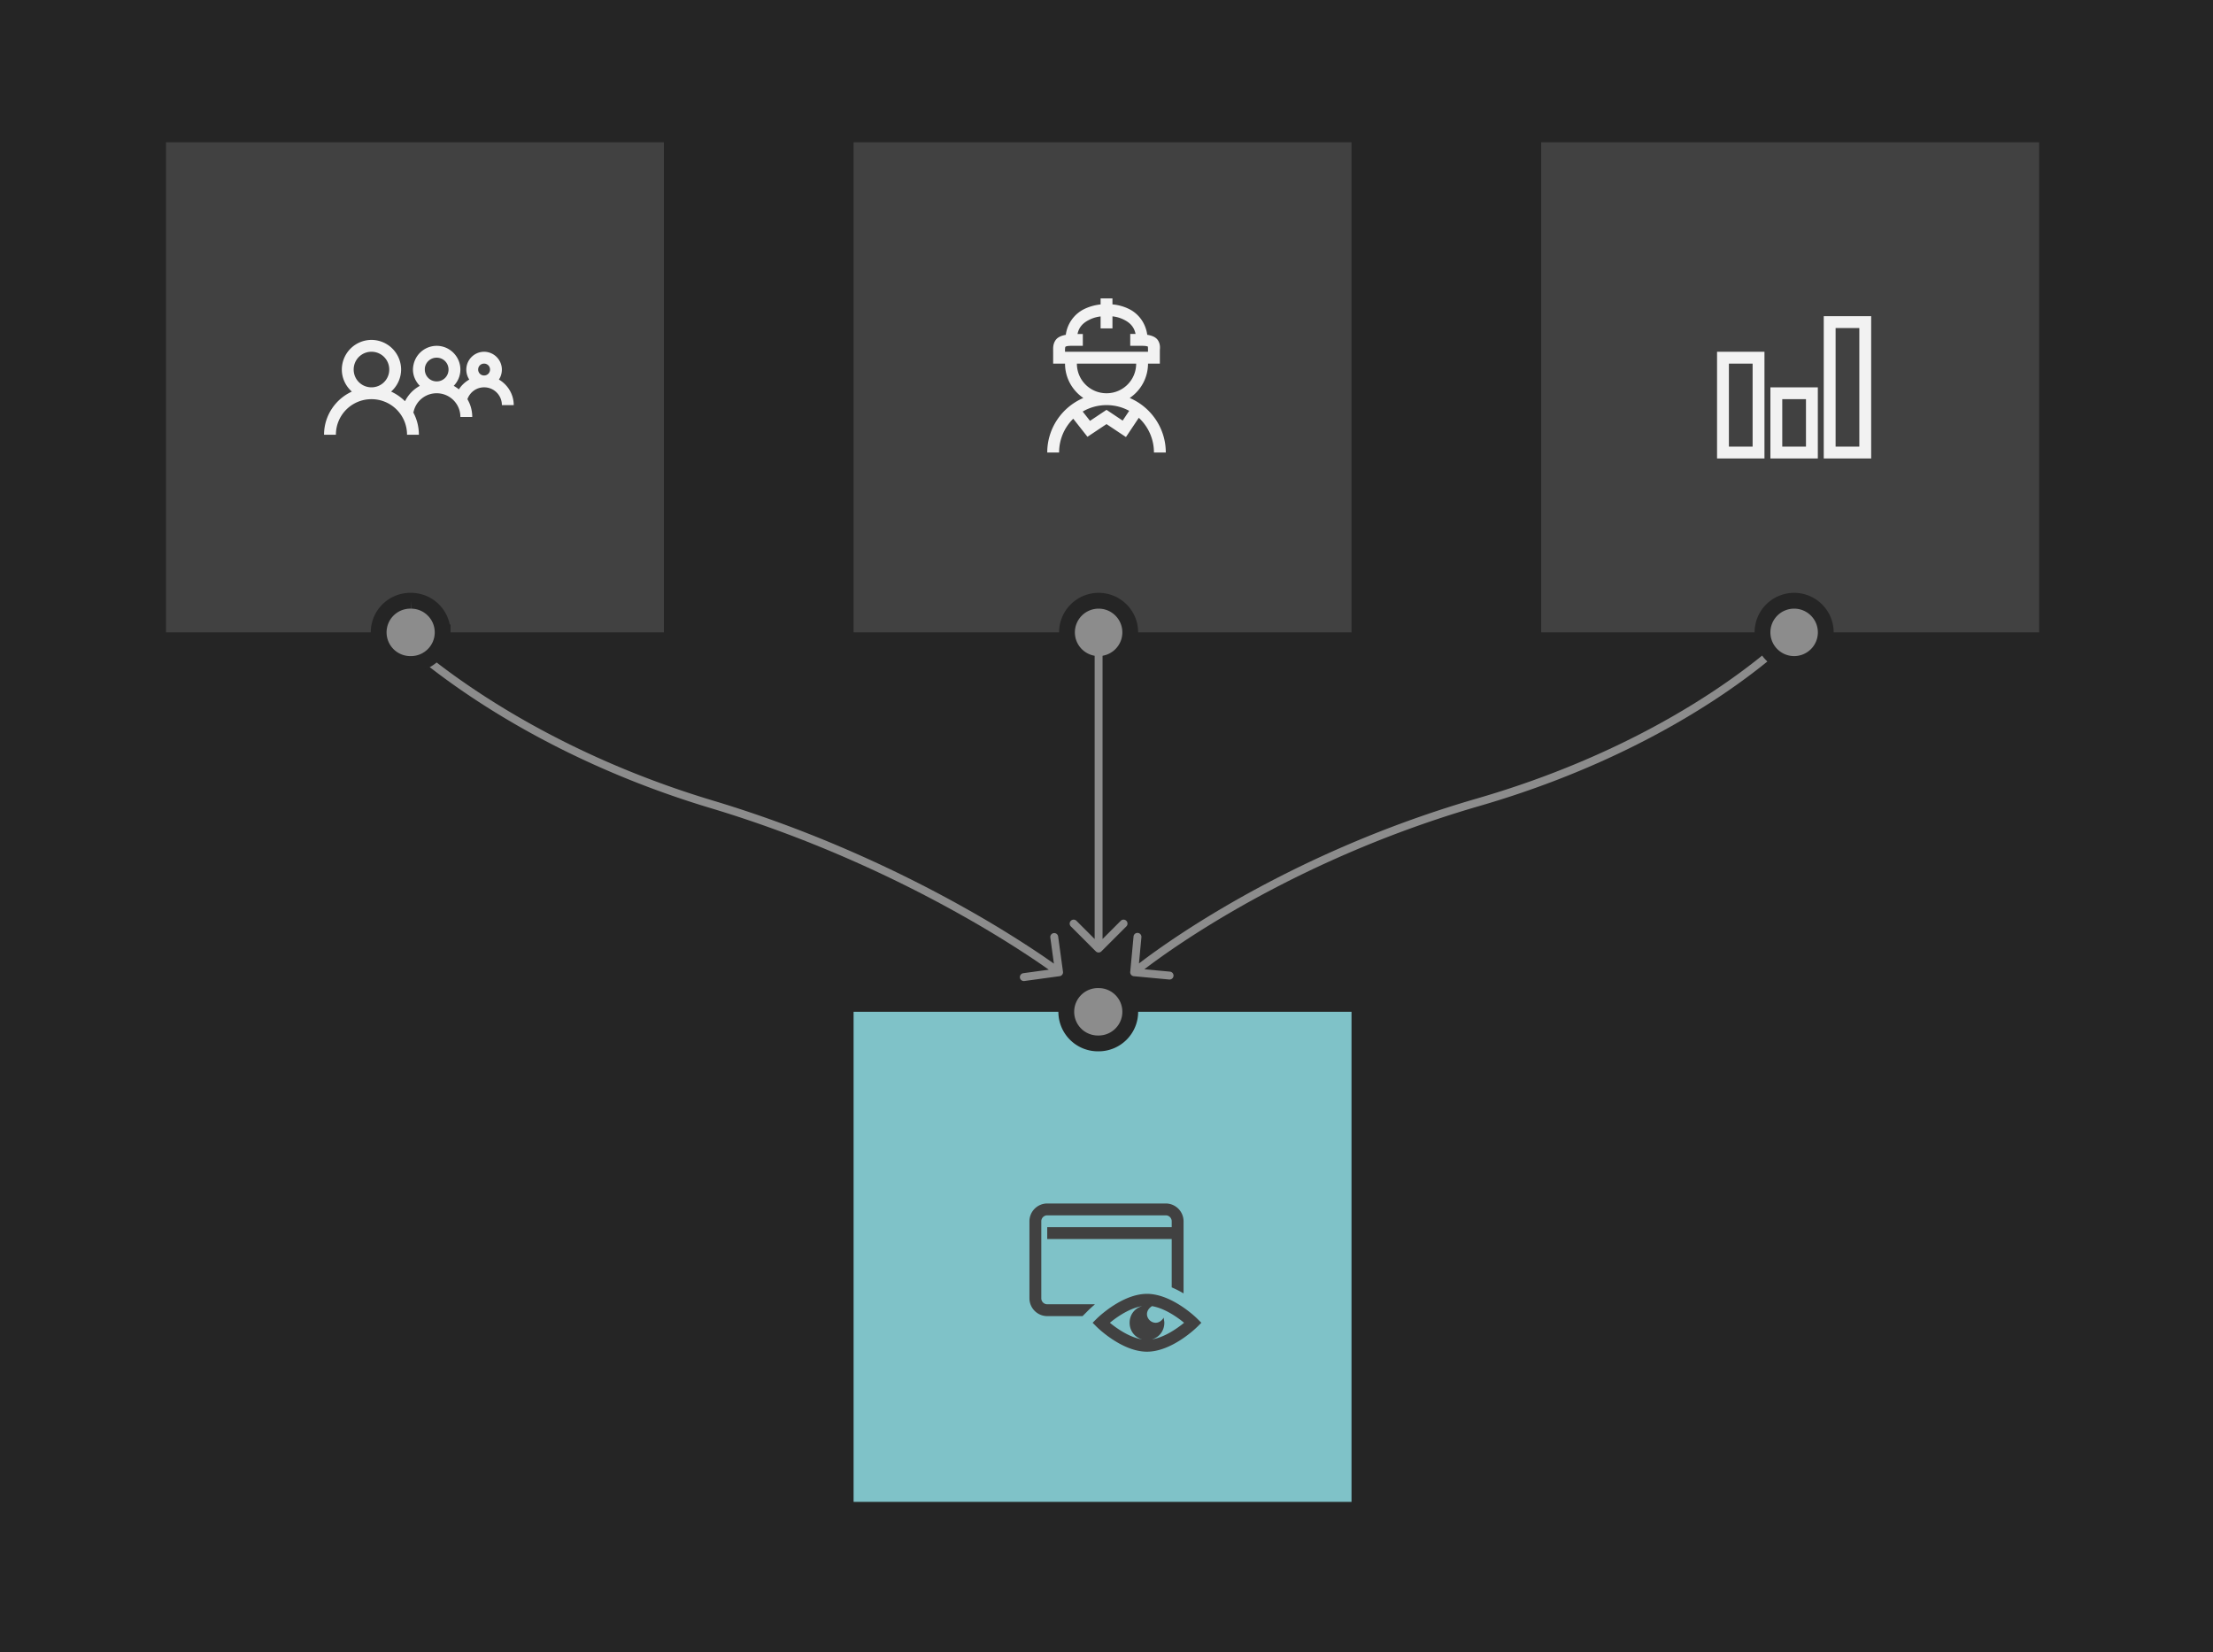 <svg width="280" height="209" viewBox="0 0 280 209" fill="none" xmlns="http://www.w3.org/2000/svg"><path fill="#252525" d="M0 0h280v209H0z"/><path fill="#414141" d="M21 18h63v62H21z"/><path d="M47 43a3.761 3.761 0 0 0-3.75 3.75c0 1.107.495 2.1 1.266 2.79C42.447 50.487 41 52.582 41 55h1.5a4.49 4.49 0 0 1 4.5-4.5 4.49 4.49 0 0 1 4.5 4.5H53c0-1.034-.264-2.01-.727-2.86h.047a2.977 2.977 0 0 1 2.93-2.39c1.664 0 3 1.336 3 3h1.5c0-.82-.22-1.585-.61-2.25.311-.87 1.126-1.5 2.11-1.5a2.24 2.24 0 0 1 2.25 2.25H65c0-1.377-.762-2.581-1.875-3.234.243-.36.375-.803.375-1.266a2.262 2.262 0 0 0-2.25-2.25A2.262 2.262 0 0 0 59 46.75c0 .463.132.905.375 1.266-.53.307-.987.723-1.313 1.242a4.535 4.535 0 0 0-.656-.446 2.944 2.944 0 0 0 .844-2.063c0-1.648-1.35-2.999-3-2.999a3 3 0 0 0-2.93 2.39 2.99 2.99 0 0 0-.07.61c0 .806.343 1.52.867 2.063a4.519 4.519 0 0 0-1.875 1.945 6.06 6.06 0 0 0-1.758-1.219 3.738 3.738 0 0 0 1.266-2.789A3.761 3.761 0 0 0 47 43Zm0 1.5a2.24 2.24 0 0 1 2.25 2.25A2.24 2.24 0 0 1 47 49a2.24 2.24 0 0 1-2.25-2.25A2.24 2.24 0 0 1 47 44.5Zm8.25.75c.838 0 1.5.662 1.5 1.5s-.662 1.5-1.5 1.5-1.5-.662-1.5-1.5c0-.105.003-.205.023-.305a1.493 1.493 0 0 1 1.477-1.195Zm6 .75a.74.74 0 0 1 .75.75.74.74 0 0 1-.75.75.74.74 0 0 1-.75-.75.74.74 0 0 1 .75-.75Z" fill="#F2F2F2"/><path fill="#414141" d="M108 18h63v62h-63z"/><path d="M143.005 80c0-2.21-1.793-4-4.003-4A4.001 4.001 0 0 0 135 80c0 2.21 1.793 4 4.002 4 2.21 0 4.003-1.79 4.003-4Z" fill="#8C8C8C" stroke="#252525" stroke-width="2"/><path d="M139.253 37.75v.765a6.16 6.16 0 0 0-2.118.606 4.246 4.246 0 0 0-2.285 3.237c-.548.103-1.017.29-1.278.654-.36.504-.322 1.028-.322 1.283V46h1.503c0 1.805.923 3.404 2.317 4.348-2.68 1.145-4.567 3.808-4.567 6.902h1.5c0-1.679.683-3.19 1.79-4.277l1.799 2.285 2.411-1.606 2.458 1.638 1.626-2.434a5.972 5.972 0 0 1 1.916 4.394h1.5c0-3.094-1.887-5.757-4.567-6.902A5.253 5.253 0 0 0 145.253 46h1.497v-1.705c.003-.19.105-.712-.246-1.254-.261-.398-.756-.589-1.348-.688-.234-1.659-1.257-2.734-2.261-3.24a5.904 5.904 0 0 0-2.142-.604v-.759h-1.5Zm1.5 2.273c.214.02.794.091 1.465.428.659.334 1.257.815 1.459 1.799h-.674v1.5h1.5c.712 0 .762.135.744.108-.02-.026.006.097.003.437v.205h-10.5v-.205c0-.273.032-.396.041-.407.009-.012.079-.138.709-.138h1.503v-1.5h-.671c.205-.97.806-1.453 1.474-1.787a4.213 4.213 0 0 1 1.447-.43v1.514h1.5v-1.524Zm-4.5 5.977h7.5c0 2.08-1.67 3.75-3.75 3.75s-3.75-1.67-3.75-3.75Zm3.75 5.25c1.04 0 2.016.26 2.868.724l-.826 1.236-2.042-1.362-2.089 1.394-.926-1.177a5.966 5.966 0 0 1 3.015-.815Z" fill="#F2F2F2"/><path fill="#7FC2C8" d="M108 128h63v62h-63z"/><path d="M132.5 152.25a2.257 2.257 0 0 0-2.25 2.25v9.75a2.257 2.257 0 0 0 2.25 2.25h4.471l.217-.217.509-.511c.098-.098.376-.367.803-.727V165h-6a.752.752 0 0 1-.75-.75v-9.75c0-.413.337-.75.75-.75h15c.413 0 .75.337.75.75v.75H132.5v1.5h15.75v6.113c.54.232 1.042.487 1.5.764V154.5a2.257 2.257 0 0 0-2.25-2.25h-15Zm12.621 11.433c-3.146 0-6.218 3-6.365 3.147l-.512.511.512.513c.147.146 3.219 3.146 6.365 3.146 3.146 0 6.22-3 6.366-3.146l.513-.513-.513-.511c-.146-.147-3.22-3.147-6.366-3.147Zm-.602 1.551c-.934.253-1.592 1.074-1.592 2.107 0 1.032.658 1.855 1.592 2.108-1.544-.241-3.145-1.324-4.091-2.108.946-.785 2.548-1.866 4.091-2.107Zm1.238.003c1.533.251 3.119 1.326 4.059 2.104-.946.784-2.548 1.867-4.091 2.108.933-.253 1.592-1.076 1.592-2.108 0-.22-.073-.438-.073-.658-.22.366-.586.658-1.024.658-.585 0-1.099-.512-1.099-1.097 0-.43.282-.786.636-1.007Z" fill="#414141"/><path d="M143.453 123.498a.501.501 0 0 1-.451-.545l.419-4.48a.5.5 0 1 1 .996.093l-.373 3.983 3.983.372a.5.5 0 1 1-.093.996l-4.481-.419ZM227 80l.362.345h-.001l-.002.003-.008.008-.031.032a24.087 24.087 0 0 1-.586.577c-.415.395-1.035.966-1.862 1.674-1.655 1.417-4.14 3.384-7.47 5.595-6.662 4.421-16.708 9.82-30.263 13.746l-.278-.96c13.445-3.895 23.399-9.247 29.987-13.62 3.295-2.186 5.747-4.128 7.374-5.52a46.216 46.216 0 0 0 1.822-1.639 24.956 24.956 0 0 0 .56-.55l.026-.028a.082.082 0 0 0 .006-.006l.001-.001h.001L227 80Zm-39.861 21.98c-13.452 3.897-24.289 9.253-31.761 13.634-3.736 2.191-6.63 4.137-8.588 5.534a72.915 72.915 0 0 0-2.223 1.645 32.37 32.37 0 0 0-.562.442l-.141.113-.034.028-.009.007-.002.002-.319-.385-.319-.385.001-.001.003-.002.01-.008.037-.031.147-.119c.13-.104.323-.256.577-.453a75.905 75.905 0 0 1 2.254-1.668c1.979-1.412 4.898-3.374 8.662-5.581 7.528-4.414 18.441-9.808 31.989-13.732l.278.96Z" fill="#8C8C8C"/><path fill="#414141" d="M195 18h63v62h-63z"/><path d="M231.005 80c0-2.21-1.793-4-4.003-4A4.001 4.001 0 0 0 223 80c0 2.21 1.793 4 4.002 4 2.21 0 4.003-1.79 4.003-4Z" fill="#8C8C8C" stroke="#252525" stroke-width="2"/><path d="M230.75 40v18h6V40h-6Zm1.5 1.5h3v15h-3v-15Zm-15 3V58h6V44.5h-6Zm1.5 1.5h3v10.5h-3V46Zm5.25 3v9h6v-9h-6Zm1.5 1.5h3v6h-3v-6Z" fill="#F2F2F2"/><path d="M134.068 123.495a.498.498 0 0 0 .427-.563l-.612-4.458a.5.5 0 0 0-.991.136l.545 3.963-3.963.544a.5.5 0 0 0 .136.991l4.458-.613ZM50 80c-.356.351-.355.352-.355.352l.003.003.008.008.032.032.124.121c.11.106.272.261.487.461.431.4 1.075.976 1.928 1.692 1.707 1.432 4.256 3.42 7.63 5.657 6.75 4.471 16.806 9.933 30.046 13.906l.287-.958c-13.132-3.94-23.1-9.355-29.78-13.782-3.34-2.213-5.859-4.179-7.54-5.589a51.865 51.865 0 0 1-1.891-1.66 28.512 28.512 0 0 1-.587-.558l-.028-.028-.007-.007-.001-.001L50 80Zm39.903 22.232c13.142 3.943 24.097 9.239 31.765 13.548a137.932 137.932 0 0 1 8.895 5.429 86.592 86.592 0 0 1 2.339 1.61c.265.188.464.334.598.432l.149.111.037.028a456122854.158 456122854.158 0 0 0 .011.008h.001L134 123l.302-.399h-.001l-.003-.002-.01-.008a1.353 1.353 0 0 0-.04-.03l-.155-.115c-.137-.101-.341-.25-.609-.441a91.406 91.406 0 0 0-2.366-1.628 138.905 138.905 0 0 0-8.96-5.469c-7.716-4.336-18.738-9.664-31.968-13.634l-.287.958Z" fill="#8C8C8C"/><path d="M138.646 120.354a.502.502 0 0 0 .708 0l3.182-3.182a.502.502 0 0 0-.708-.708L139 119.293l-2.828-2.829a.502.502 0 0 0-.708.708l3.182 3.182ZM138.5 80v40h1V80h-1Z" fill="#8C8C8C"/><path d="M56.005 80c0-2.21-1.793-4-4.003-4a4.001 4.001 0 1 0 0 8c2.21 0 4.003-1.79 4.003-4Z" fill="#8C8C8C" stroke="#252525" stroke-width="2"/><path d="M143.005 128c0-2.21-1.793-4-4.003-4a4.001 4.001 0 1 0 0 8c2.21 0 4.003-1.79 4.003-4Z" fill="#8C8C8C" stroke="#252525" stroke-width="2"/></svg>